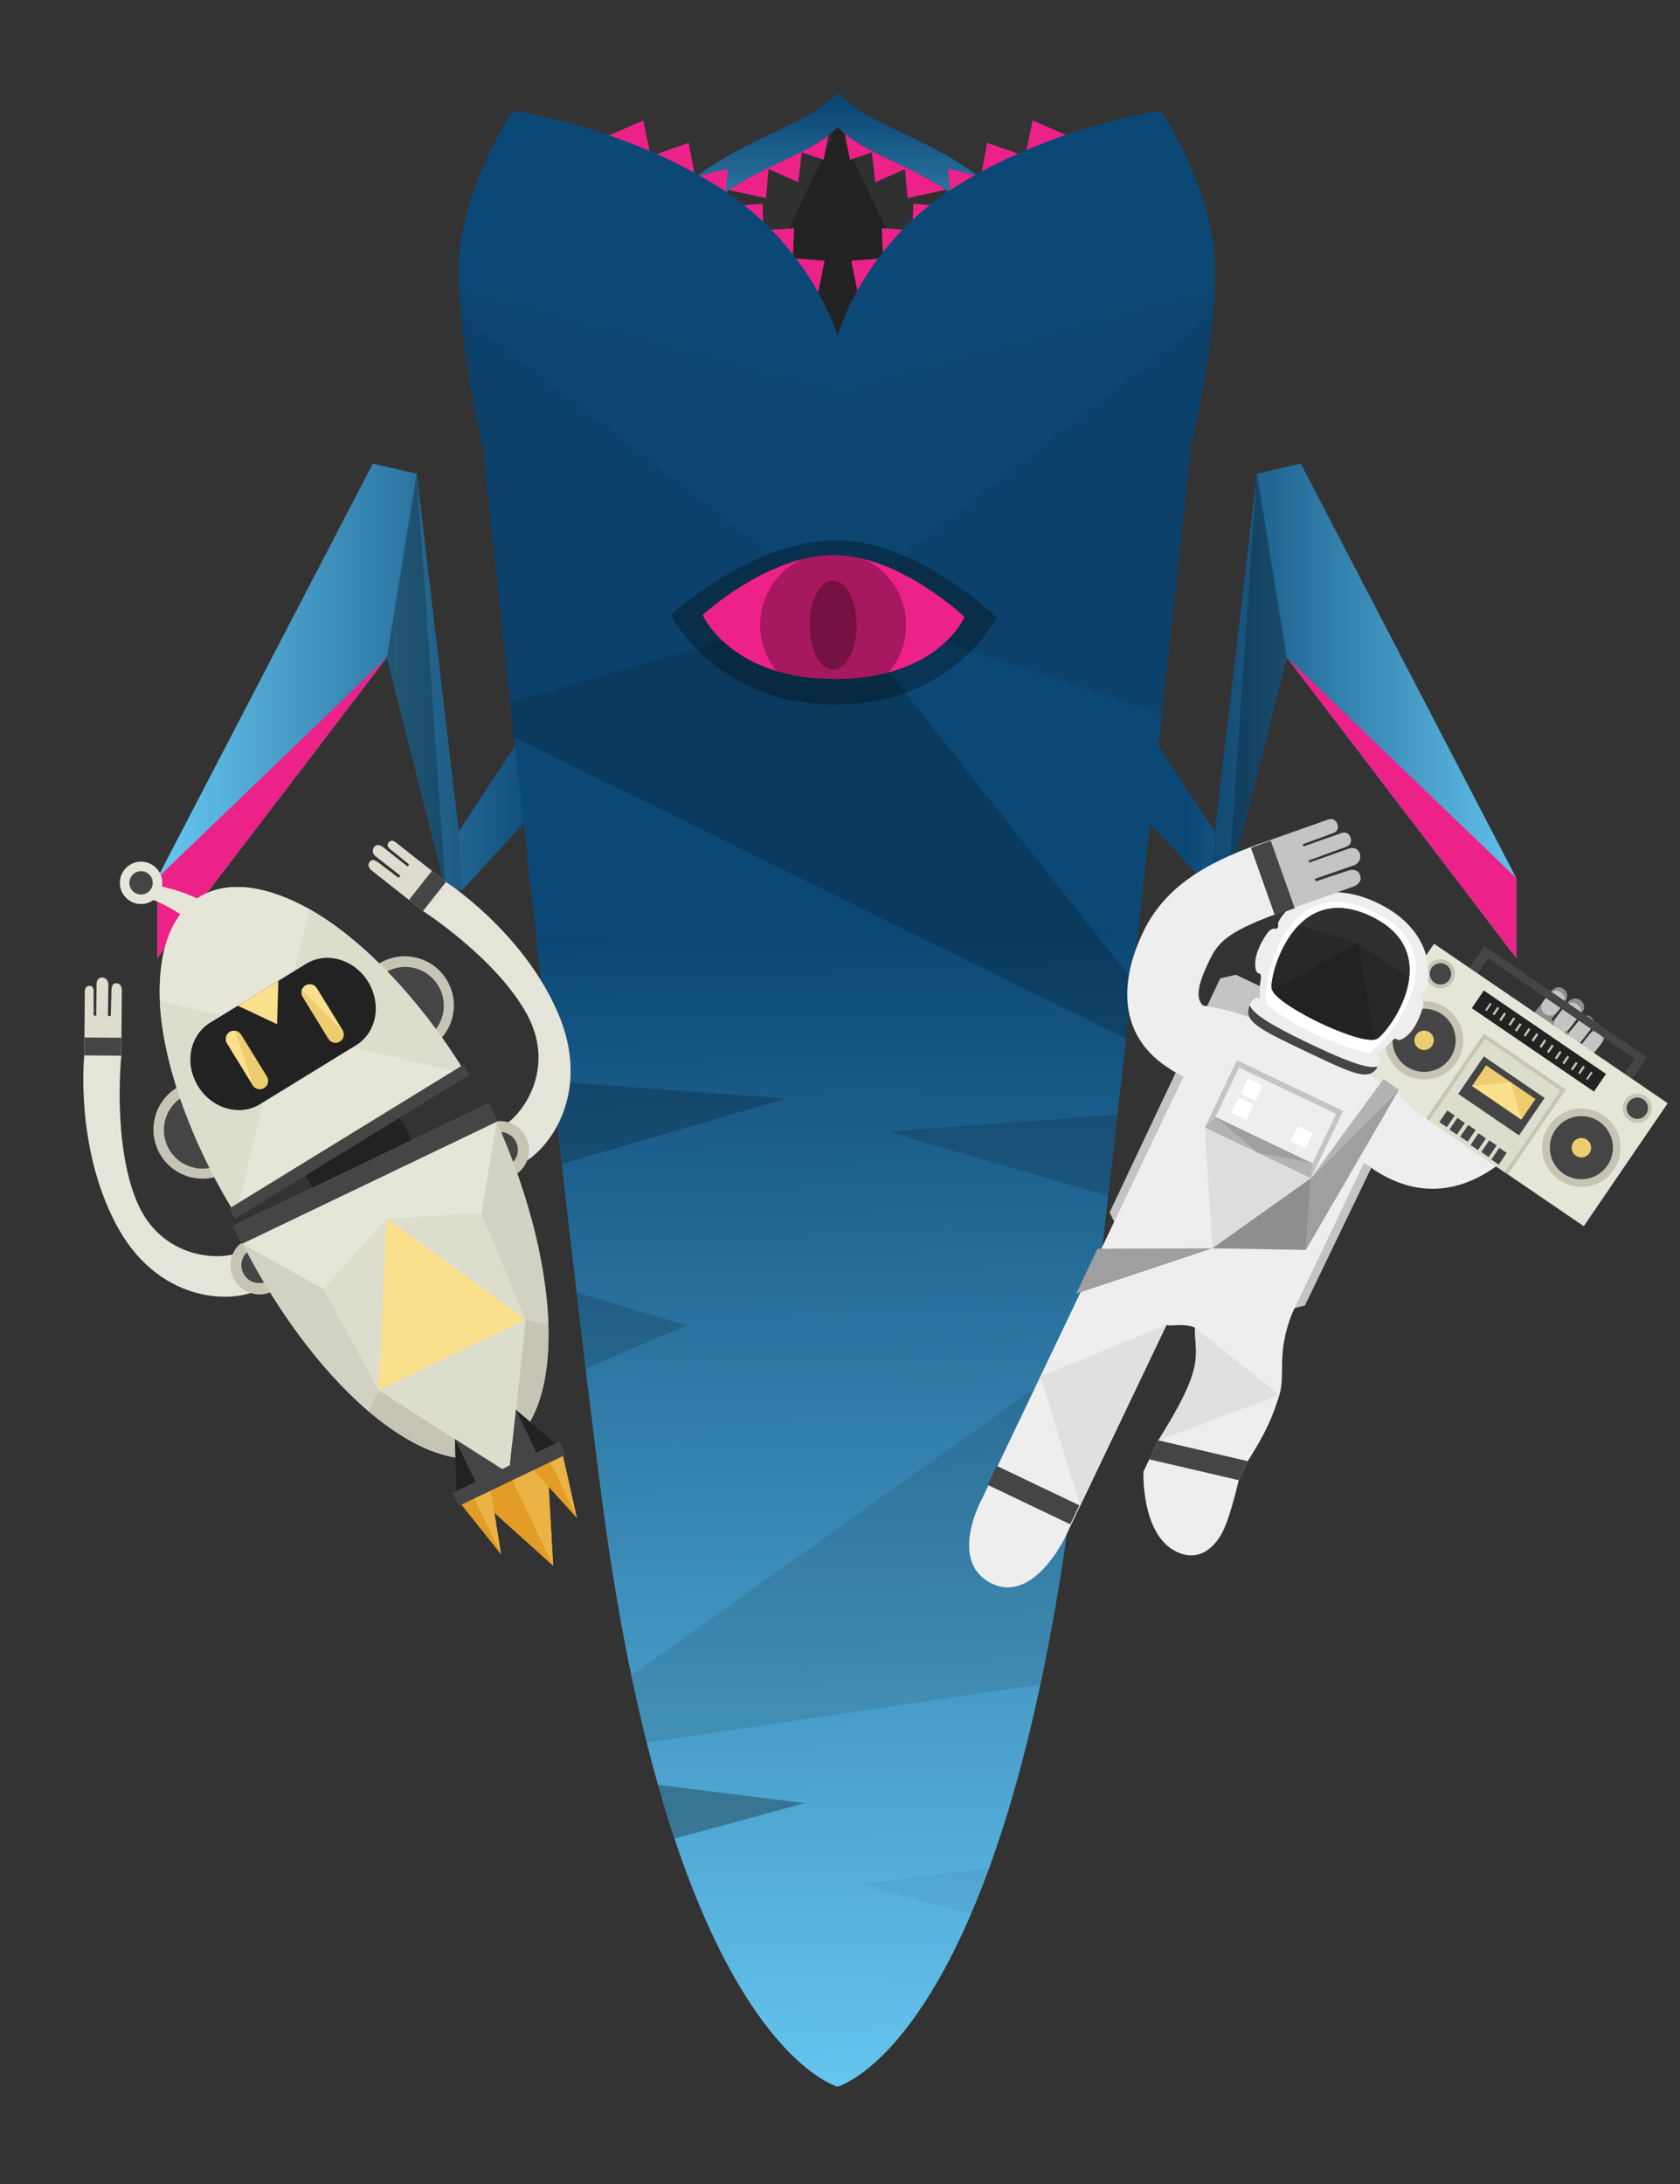 <?xml version="1.0" encoding="utf-8"?>
<!-- Generator: Adobe Illustrator 16.0.0, SVG Export Plug-In . SVG Version: 6.00 Build 0)  -->
<!DOCTYPE svg PUBLIC "-//W3C//DTD SVG 1.1//EN" "http://www.w3.org/Graphics/SVG/1.1/DTD/svg11.dtd">
<svg version="1.1" xmlns="http://www.w3.org/2000/svg" xmlns:xlink="http://www.w3.org/1999/xlink" x="0px" y="0px" width="1000px"
	 height="1300px" viewBox="0 0 1000 1300" enable-background="new 0 0 1000 1300" xml:space="preserve">
<rect x="0" y="0" width="1000" height="1300" fill="#333333" stroke="none"/>
<g id="Layer_1">
	<path fill="#EEEEEE" d="M481.905,101.425"/>
	<path fill="#EEEEEE" d="M488.183,101.425"/>
	<g>
		<linearGradient id="SVGID_1_" gradientUnits="userSpaceOnUse" x1="498.563" y1="213.72" x2="498.563" y2="63.585">
			<stop  offset="0" style="stop-color:#66C7F1"/>
			<stop  offset="1" style="stop-color:#0C4876"/>
		</linearGradient>
		<path fill="url(#SVGID_1_)" d="M588.397,109.378c-38.824-30.346-68.432-32.574-89.854-53.994
			c-21.422,21.42-50.988,23.648-89.814,53.994c-48.783,38.131-58.906,87.029-58.906,87.029l148.672,16.183l148.809-16.183
			C647.304,196.407,637.183,147.509,588.397,109.378z"/>
		<path fill="#303030" d="M575.462,121.911c-33.232-25.973-58.582-27.88-76.918-46.216c-18.336,18.336-43.645,20.243-76.875,46.216
			c-41.758,32.64-50.424,74.496-50.424,74.496l127.25,16.183h0.008l127.381-16.183C625.884,196.407,617.218,154.551,575.462,121.911
			z"/>
		<g>
			<defs>
				<path id="SVGID_136_" d="M575.462,121.911c-33.232-25.973-58.582-27.88-76.918-46.216
					c-18.336,18.336-43.645,20.243-76.875,46.216c-41.758,32.64-50.424,74.496-50.424,74.496l127.25,16.183h0.008l127.381-16.183
					C625.884,196.407,617.218,154.551,575.462,121.911z"/>
			</defs>
			<clipPath id="SVGID_3_">
				<use xlink:href="#SVGID_136_"  overflow="visible"/>
			</clipPath>
			<polygon clip-path="url(#SVGID_3_)" fill="#222222" points="494.981,67.728 490.815,227.785 571.144,227.785 			"/>
			<polygon clip-path="url(#SVGID_3_)" fill="#222222" points="502.147,67.728 506.313,227.785 425.985,227.785 			"/>
			<g clip-path="url(#SVGID_3_)">
				<path fill="#ED2289" d="M588.829,128.57c-6.775-5.804-14.166-11.671-22.197-17.464l1.797,20.812L588.829,128.57z"/>
				<path fill="#ED2289" d="M604.81,145.471c-6.225-7.058-13.34-14.517-21.387-22.122l0.158,22.374L604.81,145.471z"/>
			</g>
			<g clip-path="url(#SVGID_3_)">
				<path fill="#ED2289" d="M493.767,76.748c0,0-10.703,2.701-27.109,10.318l23.596,8.058L493.767,76.748z"/>
				<path fill="#ED2289" d="M502.407,76.748c0,0,10.701,2.701,27.109,10.318l-23.596,8.058L502.407,76.748z"/>
				<path fill="#ED2289" d="M547.208,96.858c-10.85-5.819-20.777-10.072-29.074-13.141l2.877,24.721L547.208,96.858z"/>
				<path fill="#ED2289" d="M568.329,111.777c-8.844-6.667-21.951-14.411-30.453-19.315l2.367,25.445L568.329,111.777z"/>
				<path fill="#ED2289" d="M448.966,96.858c10.85-5.819,20.775-10.072,29.074-13.141l-2.877,24.721L448.966,96.858z"/>
				<path fill="#ED2289" d="M427.845,111.777c8.844-6.667,21.951-14.411,30.453-19.315l-2.367,25.445L427.845,111.777z"/>
				<path fill="#ED2289" d="M408.298,128.57c6.779-5.804,14.17-11.671,22.197-17.464l-1.793,20.812L408.298,128.57z"/>
				<path fill="#ED2289" d="M392.319,145.471c6.225-7.058,13.342-14.517,21.389-22.122l-0.158,22.374L392.319,145.471z"/>
			</g>
		</g>
		<linearGradient id="SVGID_5_" gradientUnits="userSpaceOnUse" x1="93.671" y1="423.101" x2="326.618" y2="423.101">
			<stop  offset="0" style="stop-color:#66C7F1"/>
			<stop  offset="1" style="stop-color:#0C4876"/>
		</linearGradient>
		<polygon fill="url(#SVGID_5_)" points="326.618,473.822 274.851,530.054 265.333,530.054 230.228,391.415 93.671,570.217 
			93.671,522.614 221.896,275.983 248.079,281.932 273.069,494.945 320.669,422.654 		"/>
		<polygon fill="#ED2289" points="93.671,522.614 93.671,570.217 230.228,391.415 		"/>
		<polygon opacity="0.3" points="248.079,281.932 230.228,391.415 265.333,530.054 		"/>
		<polygon opacity="0.1" points="274.851,530.054 265.333,530.054 248.079,281.932 273.069,494.945 		"/>
		<g>
			<polygon fill="#ED2289" points="360.556,81.466 382.87,71.65 387.927,95.746 			"/>
			<polygon fill="#ED2289" points="383.743,94.237 409.925,85.017 415.278,113.279 			"/>
			<polygon fill="#ED2289" points="403.966,107.612 433.118,100.474 431.335,124.274 			"/>
			<polygon fill="#ED2289" points="425.972,123.36 453.938,121.278 454.534,145.974 			"/>
			<polygon fill="#ED2289" points="445.312,137.646 472.681,135.858 471.491,163.824 			"/>
			<polygon fill="#ED2289" points="464.048,153.12 490.825,155.202 485.468,181.68 			"/>
		</g>
		<g>
			<polygon fill="#ED2289" points="636.989,81.466 614.677,71.65 609.618,95.746 			"/>
			<polygon fill="#ED2289" points="613.802,94.237 587.622,85.017 582.269,113.279 			"/>
			<polygon fill="#ED2289" points="593.581,107.612 564.427,100.474 566.212,124.274 			"/>
			<polygon fill="#ED2289" points="571.575,123.36 543.606,121.278 543.011,145.974 			"/>
			<polygon fill="#ED2289" points="552.235,137.646 524.866,135.858 526.054,163.824 			"/>
			<polygon fill="#ED2289" points="533.499,153.12 506.724,155.202 512.079,181.68 			"/>
		</g>
		<linearGradient id="SVGID_6_" gradientUnits="userSpaceOnUse" x1="911.516" y1="423.1" x2="707.495" y2="423.1">
			<stop  offset="0" style="stop-color:#66C7F1"/>
			<stop  offset="1" style="stop-color:#0C4876"/>
		</linearGradient>
		<polygon fill="url(#SVGID_6_)" points="669.579,473.822 721.345,530.054 730.862,530.054 765.97,391.415 902.526,570.217 
			902.526,522.614 774.302,275.983 748.118,281.932 723.126,494.945 675.526,422.654 		"/>
		<polygon opacity="0.3" points="748.118,281.932 765.97,391.415 730.862,530.054 		"/>
		<polygon opacity="0.1" points="721.345,530.054 730.862,530.054 748.118,281.932 723.126,494.945 		"/>
		<linearGradient id="SVGID_7_" gradientUnits="userSpaceOnUse" x1="514.07" y1="1251.184" x2="503.875" y2="555.363">
			<stop  offset="0" style="stop-color:#66C7F1"/>
			<stop  offset="1" style="stop-color:#0C4876"/>
		</linearGradient>
		<path fill="url(#SVGID_7_)" d="M690.999,65.94c0,0-64.264,8.926-121.385,44.626c-51.881,32.427-68.395,80.559-71.07,89.14
			c-2.674-8.581-20.08-56.713-71.961-89.14C369.46,74.866,305.2,65.94,305.2,65.94s-32.133,48.197-32.133,94.606
			c0,46.412,14.281,105.32,14.281,105.32s50.391,472.483,71.521,630.949c40.43,303.243,129.406,341.743,139.223,345.114l0.449,0.146
			l0.447-0.146c9.818-3.371,97.906-41.871,138.34-345.114c21.127-158.466,71.518-630.949,71.518-630.949
			s14.281-58.908,14.281-105.32C723.128,114.138,690.999,65.94,690.999,65.94z"/>
		<g>
			<defs>
				<path id="SVGID_141_" d="M690.999,65.94c0,0-64.264,8.926-121.385,44.626c-51.881,32.427-68.395,80.559-71.07,89.14
					c-2.674-8.581-20.08-56.713-71.961-89.14C369.46,74.866,305.2,65.94,305.2,65.94s-32.133,48.197-32.133,94.606
					c0,46.412,14.281,105.32,14.281,105.32s50.391,472.483,71.521,630.949c40.43,303.243,129.406,341.743,139.223,345.114
					l0.449,0.146l0.447-0.146c9.818-3.371,97.906-41.871,138.34-345.114c21.127-158.466,71.518-630.949,71.518-630.949
					s14.281-58.908,14.281-105.32C723.128,114.138,690.999,65.94,690.999,65.94z"/>
			</defs>
			<clipPath id="SVGID_9_">
				<use xlink:href="#SVGID_141_"  overflow="visible"/>
			</clipPath>
			<polygon opacity="0.2" clip-path="url(#SVGID_9_)" points="498.542,361.338 279.017,425.33 721.71,643.706 			"/>
			<polygon opacity="0.1" clip-path="url(#SVGID_9_)" points="246.417,165.878 498.542,361.338 279.017,425.33 			"/>
			<polygon opacity="0.2" clip-path="url(#SVGID_9_)" points="249.271,637.75 467.638,653.968 262.358,713.913 			"/>
			<polygon opacity="0.15" clip-path="url(#SVGID_9_)" points="301.628,756.755 408.729,788.885 315.907,828.483 			"/>
			<polygon opacity="0.3" clip-path="url(#SVGID_9_)" points="345.481,1056.643 478.944,1073.302 348.042,1109.002 			"/>
			<polygon opacity="0.1" clip-path="url(#SVGID_9_)" points="749.778,165.878 498.542,361.338 717.651,433.62 			"/>
			<polygon opacity="0.15" clip-path="url(#SVGID_9_)" points="746.927,657.386 528.56,673.604 733.839,733.548 			"/>
			<polygon opacity="0.1" clip-path="url(#SVGID_9_)" points="690.771,772.819 302.642,1049.434 682.839,993.204 			"/>
			<polygon opacity="0.05" clip-path="url(#SVGID_9_)" points="645.358,1104.839 511.897,1121.5 642.802,1157.198 			"/>
			<polygon opacity="0.05" clip-path="url(#SVGID_9_)" points="498.544,234.454 246.417,165.878 498.542,361.338 749.778,165.878 
							"/>
		</g>
		<polygon fill="#ED2289" points="902.526,522.614 902.526,570.217 765.97,391.415 		"/>
		<g>
			<path opacity="0.3" d="M399.255,365.959c0,0,49.135-44.402,97.973-44.402c48.842,0,95.914,45.882,95.914,45.882
				s-25.414,51.941-96.201,51.941C426.147,419.38,399.255,365.959,399.255,365.959z"/>
			<path fill="#ED2289" d="M418.251,366.068c0,0,38.676-35.702,77.945-35.702c39.273,0,77.949,36.892,77.949,36.892
				s-15.473,36.89-77.354,36.89C434.915,404.147,418.251,366.068,418.251,366.068z"/>
			<g>
				<defs>
					<path id="SVGID_143_" d="M418.251,366.068c0,0,38.676-35.702,77.945-35.702c39.273,0,77.949,36.892,77.949,36.892
						s-15.473,36.89-77.354,36.89C434.915,404.147,418.251,366.068,418.251,366.068z"/>
				</defs>
				<clipPath id="SVGID_10_">
					<use xlink:href="#SVGID_143_"  overflow="visible"/>
				</clipPath>
				<circle opacity="0.3" clip-path="url(#SVGID_10_)" cx="495.9" cy="372.073" r="43.435"/>
				<path opacity="0.3" clip-path="url(#SVGID_10_)" d="M509.884,372.073c0,14.621-6.258,26.478-13.984,26.478
					c-7.723,0-13.982-11.856-13.982-26.478c0-14.624,6.26-26.479,13.982-26.479C503.626,345.595,509.884,357.449,509.884,372.073z"
					/>
			</g>
		</g>
	</g>
	<g>
		<g>
			<path fill="#E5E5D8" d="M90.833,526.492c0,0,31.018,5.198,41.219,19.271c-4.219,12.363-4.219,12.363-16.715,19.698
				c13.182-18.314-32.803-33.167-32.803-33.167L90.833,526.492z"/>
			<circle fill="#E5E5D8" cx="83.961" cy="525.505" r="12.623"/>
			<circle fill="#454545" cx="83.961" cy="525.504" r="6.946"/>
		</g>
		<path fill="#222222" d="M195.313,659.13c-15.629,9.596-20.277,30.062-10.682,45.691c9.598,15.629,29.803,20.503,45.432,10.908
			c15.629-9.597,20.426-29.821,10.828-45.451C231.296,654.648,210.942,649.533,195.313,659.13z"/>
		<g>
			<path fill="#C6C5B5" d="M145.489,657.056c8.451,13.765,4.145,31.77-9.619,40.22c-13.766,8.452-31.77,4.145-40.219-9.618
				c-8.451-13.766-4.146-31.77,9.619-40.221C119.034,638.986,137.038,643.292,145.489,657.056z"/>
			<path fill="#454545" d="M108.522,653.002c-10.836,6.653-14.219,20.821-7.572,31.659c6.65,10.83,20.82,14.219,31.656,7.566
				c10.83-6.65,14.217-20.82,7.566-31.65C133.522,649.743,119.353,646.352,108.522,653.002z"/>
		</g>
		<g>
			<path fill="#C6C5B5" d="M216.007,613.76c8.451,13.763,26.455,18.07,40.219,9.619c13.766-8.452,18.07-26.456,9.619-40.22
				c-8.451-13.765-26.453-18.071-40.219-9.619C211.862,581.99,207.556,599.994,216.007,613.76z"/>
			<path fill="#454545" d="M229.118,578.958c10.834-6.653,25-3.259,31.658,7.571c6.648,10.83,3.26,25.001-7.576,31.653
				c-10.83,6.65-24.998,3.261-31.648-7.57C214.899,599.778,218.286,585.607,229.118,578.958z"/>
		</g>
		<path fill="#E5E5D8" d="M184.692,541.474c-0.217-0.123-0.434-0.238-0.65-0.358c-25.086-13.978-48.518-17.525-65.533-7.078
			c-17.018,10.448-24.455,32.949-23.34,61.646c0.008,0.246,0.014,0.491,0.025,0.74c1.541,35.036,17.848,82.162,44.264,125.188
			l1.934-1.187l66.49-40.825l66.492-40.824l1.932-1.186C249.888,594.563,215.237,558.7,184.692,541.474z"/>
		<path fill="#E5E5D8" d="M118.509,534.037c-17.018,10.448-24.455,32.949-23.34,61.646l71.721,17.153l17.152-71.722
			C158.956,527.138,135.524,523.59,118.509,534.037z"/>
		<path fill="#DDDDCE" d="M95.169,595.684c0.008,0.246,0.014,0.491,0.025,0.74c1.541,35.036,17.848,82.162,44.264,125.188
			l1.934-1.187l25.498-107.589L95.169,595.684z"/>
		<path fill="#DDDDCE" d="M184.042,541.115c0.217,0.12,0.434,0.235,0.65,0.358c30.545,17.227,65.195,53.09,91.613,96.117
			l-1.932,1.186L166.89,612.837L184.042,541.115z"/>
		<polygon fill="#E5E5D8" points="166.89,612.837 141.392,720.426 207.882,679.601 274.374,638.776 		"/>
		<path fill="#222222" d="M182.226,573.673l-28.602,17.56l-28.6,17.56c-12.162,7.467-15.361,24.373-7.145,37.757
			c8.217,13.382,24.74,18.176,36.902,10.709l28.6-17.562l28.6-17.56c12.162-7.467,15.363-24.372,7.146-37.753
			C210.909,571,194.388,566.205,182.226,573.673z"/>
		<g>
			<defs>
				<path id="SVGID_145_" d="M158.827,640.851c1.416,2.307,0.693,5.323-1.611,6.739l0,0c-2.307,1.417-5.324,0.695-6.742-1.61
					l-15.334-24.976c-1.416-2.308-0.693-5.327,1.611-6.742l0,0c2.307-1.416,5.326-0.692,6.742,1.614L158.827,640.851z"/>
			</defs>
			<clipPath id="SVGID_12_">
				<use xlink:href="#SVGID_145_"  overflow="visible"/>
			</clipPath>
			<path clip-path="url(#SVGID_12_)" fill="#EECC70" d="M158.827,640.851c1.416,2.307,0.693,5.323-1.611,6.739l0,0
				c-2.307,1.417-5.324,0.695-6.742-1.61l-15.334-24.976c-1.416-2.308-0.693-5.327,1.611-6.742l0,0
				c2.307-1.416,5.326-0.692,6.742,1.614L158.827,640.851z"/>
			<polygon clip-path="url(#SVGID_12_)" fill="#FADF8D" points="130.886,616.495 152.765,652.129 136.253,601.899 			"/>
			<polygon clip-path="url(#SVGID_12_)" fill="#EECC70" points="152.765,652.129 164.331,649.998 136.253,601.899 			"/>
		</g>
		<polygon fill="#FADF8D" points="153.624,591.232 141.556,598.643 164.925,609.637 165.694,583.822 		"/>
		<g>
			<defs>
				<path id="SVGID_147_" d="M195.521,618.321c1.416,2.308,4.434,3.028,6.738,1.612l0,0c2.307-1.416,3.029-4.434,1.613-6.74
					l-15.334-24.974c-1.416-2.309-4.436-3.031-6.742-1.615l0,0c-2.307,1.416-3.027,4.436-1.611,6.742L195.521,618.321z"/>
			</defs>
			<clipPath id="SVGID_14_">
				<use xlink:href="#SVGID_147_"  overflow="visible"/>
			</clipPath>
			<path clip-path="url(#SVGID_14_)" fill="#EECC70" d="M195.521,618.321c1.416,2.308,4.434,3.028,6.738,1.612l0,0
				c2.307-1.416,3.029-4.434,1.613-6.74l-15.334-24.974c-1.416-2.309-4.436-3.031-6.742-1.615l0,0
				c-2.307,1.416-3.027,4.436-1.611,6.742L195.521,618.321z"/>
			<polygon clip-path="url(#SVGID_14_)" fill="#FADF8D" points="186.442,582.385 208.321,618.019 170.997,580.565 			"/>
			<polygon clip-path="url(#SVGID_14_)" fill="#EECC70" points="208.321,618.019 201.187,627.37 170.997,580.565 			"/>
		</g>
		<g>
			<path fill="#E4E4D8" d="M310.302,692.714c16.172-7.754,42.605-42.105,21.559-90.363c-21.049-48.257-66.396-77.369-66.396-77.369
				l-5.045-3.982l-13.66,17.303l5.045,3.982c0,0,43.844,28.261,61.906,61.57c18.061,33.307-4.221,61.353-14.283,66.176l-8.258,3.959
				l10.875,22.683L310.302,692.714z"/>
			<path fill="#DEDCCE" d="M261.274,521.674l-13.658,17.305c0,0-20.047-15.823-25.887-20.436c-2.918-2.305-2.76-4.115-1.66-5.542
				c1.1-1.43,2.518-1.691,5.506,0.67c6.182,4.741,11.705,8.884,11.705,8.884l1.037-1.306c0,0-11.43-8.912-14.648-11.455
				c-4.17-3.291-0.229-9.145,4.082-5.742c1.33,1.052,14.844,11.719,14.844,11.719l0.912-1.22c0,0-7.791-6.36-11.232-9.076
				c-1.758-1.389-1.971-2.853-0.938-4.064c0.99-1.169,2.539-1.363,4.191-0.061C239.524,504.507,261.274,521.674,261.274,521.674z"/>
			<polyline fill="#454546" points="257.087,518.368 265.464,524.981 251.804,542.284 243.427,535.673 			"/>
			<path fill="#C6C5B5" d="M281.687,691.188c-3.646-8.816,0.541-18.916,9.354-22.564c8.814-3.649,18.916,0.535,22.562,9.353
				c3.648,8.812-0.539,18.917-9.352,22.562C295.438,704.188,285.333,700,281.687,691.188z"/>
			<path fill="#454546" d="M287.851,688.462c-2.24-5.416,0.332-11.617,5.744-13.857c5.414-2.242,11.619,0.33,13.857,5.744
				c2.24,5.411-0.334,11.613-5.744,13.857C296.296,696.442,290.091,693.872,287.851,688.462z"/>
		</g>
		<g>
			<path fill="#E4E4D8" d="M152.849,768.195c-16.174,7.753-59.508,6.849-83.951-39.782
				c-24.439-46.631-18.736-100.217-18.736-100.217l0.055-6.427l22.045,0.186l-0.055,6.427c0,0-5.426,51.881,9.23,86.822
				c14.656,34.939,50.475,35.133,60.537,30.309l8.258-3.959l10.875,22.684L152.849,768.195z"/>
			<path fill="#DEDCCE" d="M50.206,622.859l22.045,0.188c0,0,0.217-25.537,0.279-32.979c0.031-3.719-1.48-4.729-3.281-4.765
				c-1.803-0.039-2.895,0.902-2.926,4.713c-0.174,7.788-0.404,14.688-0.404,14.688l-1.668-0.008c0,0,0.211-14.493,0.244-18.595
				c0.045-5.313-6.986-5.906-7.033-0.415c-0.014,1.696-0.16,18.912-0.16,18.912l-1.521-0.052c0,0-0.08-10.058-0.041-14.442
				c0.018-2.24-0.99-3.322-2.582-3.276c-1.531,0.041-2.654,1.127-2.672,3.23C50.442,595.151,50.206,622.859,50.206,622.859z"/>
			<polyline fill="#454546" points="50.251,617.524 50.161,628.196 72.206,628.382 72.296,617.712 			"/>
			<path fill="#C6C5B5" d="M169.579,744.933c-4.59-8.365-15.086-11.426-23.449-6.84c-8.365,4.586-11.428,15.082-6.838,23.447
				c4.584,8.363,15.086,11.426,23.447,6.84C171.103,763.794,174.165,753.294,169.579,744.933z"/>
			<path fill="#454546" d="M163.593,748.03c-2.818-5.139-9.264-7.017-14.4-4.199c-5.137,2.816-7.018,9.264-4.199,14.4
				c2.814,5.135,9.262,7.013,14.4,4.199C164.526,759.612,166.407,753.165,163.593,748.03z"/>
		</g>
		<g>
			<defs>
				<path id="SVGID_149_" d="M139.122,729.627c45.242,94.372,115.832,154.827,157.736,134.738
					c41.906-20.089,38.98-112.982-6.26-207.354L139.122,729.627z"/>
			</defs>
			<clipPath id="SVGID_16_">
				<use xlink:href="#SVGID_149_"  overflow="visible"/>
			</clipPath>
			<path clip-path="url(#SVGID_16_)" fill="#DDDDCE" d="M139.122,729.627c45.242,94.372,115.832,154.827,157.736,134.738
				c41.906-20.089,38.98-112.982-6.26-207.354L139.122,729.627z"/>
			<polygon clip-path="url(#SVGID_16_)" fill="#DDDDCE" points="192.479,767.259 225.37,827.505 230.194,725.304 			"/>
			<polygon clip-path="url(#SVGID_16_)" fill="#D1D1C4" points="144.302,740.276 157.702,819.45 202.493,875.23 225.37,827.505 
				192.479,767.259 			"/>
			<polygon clip-path="url(#SVGID_16_)" fill="#C6C5B5" points="225.37,827.505 202.493,875.23 302.97,877.112 			"/>
			<polygon clip-path="url(#SVGID_16_)" fill="#DDDDCE" points="286.521,722.175 312.892,785.547 230.194,725.304 			"/>
			<polygon clip-path="url(#SVGID_16_)" fill="#D1D1C4" points="295.657,667.718 348.991,727.749 364.427,797.601 312.892,785.547 
				286.521,722.175 			"/>
			<polygon clip-path="url(#SVGID_16_)" fill="#C6C5B5" points="312.892,785.547 364.427,797.601 302.97,877.112 			"/>
			<polygon clip-path="url(#SVGID_16_)" fill="#E5E5D8" points="219.979,703.997 144.302,740.276 192.479,767.259 230.194,725.304 
				286.521,722.175 295.657,667.718 			"/>
		</g>
		<polygon fill="#DDDDCE" points="269.13,806.525 225.37,827.505 270.786,856.538 302.97,877.112 307.085,839.138 312.892,785.547 
					"/>
		<polygon fill="#E39C27" points="334.087,862.194 325.538,866.292 314.53,871.569 302.97,877.112 291.409,882.654 280.399,887.932 
			271.853,892.028 298.224,925.109 294.261,900.421 329.267,931.966 326.597,884.919 343.362,903.47 		"/>
		<g>
			<polygon fill="#E39C27" points="280.399,887.932 329.267,931.966 302.97,877.112 			"/>
			<polygon fill="#E39C27" points="271.853,892.028 298.224,925.109 280.399,887.932 			"/>
			<polygon fill="#EBB246" points="280.399,887.932 298.224,925.109 291.409,882.654 			"/>
			<polygon fill="#EBB246" points="325.538,866.292 329.267,931.966 302.97,877.112 			"/>
			<polygon fill="#EBB246" points="334.087,862.194 343.362,903.47 325.538,866.292 			"/>
			<polygon fill="#E39C27" points="325.538,866.292 343.362,903.47 314.53,871.569 			"/>
		</g>
		<polygon fill="#454545" points="307.085,839.138 334.087,862.194 302.97,877.112 		"/>
		<polygon fill="#222222" points="307.085,839.138 334.087,862.194 321.118,868.411 		"/>
		<polygon fill="#454545" points="270.786,856.538 271.853,892.028 302.97,877.112 		"/>
		<polygon fill="#222222" points="270.786,856.538 271.853,892.028 284.821,885.812 		"/>
		<g>
			<polygon fill="#454545" points="206.05,676.617 136.276,719.456 139.942,725.427 209.716,682.586 279.489,639.746 
				275.823,633.777 			"/>
		</g>
		<g>
			<polygon fill="#454545" points="214.831,693.257 138.591,729.807 143.739,740.546 219.979,703.997 296.22,667.448 
				291.071,656.708 			"/>
		</g>
		<g>
			<polygon fill="#454545" points="301.161,873.339 269.259,888.632 272.995,896.425 304.896,881.131 336.798,865.837 
				333.062,858.045 			"/>
		</g>
		<polygon fill="#FADF8D" points="230.194,725.304 225.37,827.505 269.13,806.525 312.892,785.547 		"/>
	</g>
	<g>
		<polygon fill="#C4C4C3" points="839.433,629.751 787.54,604.981 735.649,580.212 726.306,582.377 660.491,721.678 
			664.337,729.608 716.229,754.378 768.12,779.148 776.704,777.15 843.626,638.377 		"/>
		<g>
			<path fill="#EEEEEE" d="M838.222,658.403c14.178,11.092,31.049,0.701,42.551-14.001c10.283-13.145-1.574,2.014,19.949-25.498
				l33.605,26.292c-22.434,28.671-8.434,10.778-19.949,25.498c-30.4,38.855-67.266,48.837-102.447,21.312L838.222,658.403z"/>
			<path fill="#8E8E8E" d="M947.757,611.448c1.721-2.197,1.184-4.46-0.547-5.906c-1.801-1.506-4.457-1.776-6.285,0.561
				c-3.584,4.58-7.162,8.761-7.162,8.761l-1.053-0.758c0,0,7.617-9.737,9.002-11.507c4.488-5.737-4.105-11.564-8.449-6.014
				c-3.35,4.282-8.643,11.255-8.643,11.255l-1.221-0.963c0,0,2.771-3.545,7.605-9.722c3.113-3.979,1.84-6.835-0.268-8.447
				c-2.107-1.611-5.01-1.767-8.049,2.119c-6.082,7.773-21.967,28.077-21.967,28.077l33.605,26.292c0,0,15.695-20.062,19.857-25.382
				c1.719-2.196,1-4.602-0.729-6.048c-1.801-1.506-4.314-1.903-6.143,0.434c-3.584,4.581-5.467,6.988-5.467,6.988l-1.092-0.789
				L947.757,611.448z"/>
			
				<rect x="896.19" y="625.78" transform="matrix(-0.788 -0.616 0.616 -0.788 1250.697 1695.222)" fill="#454545" width="42.668" height="12.54"/>
			<path fill="#C4C4C3" d="M941.532,619.405l4.666-5.964c1.719-2.196,1.184-4.46-0.547-5.906c-1.801-1.505-4.459-1.776-6.285,0.562
				c-3.586,4.579-4.826,5.774-4.826,5.774c-1.984,2.534-1.164,5.102,0.615,6.444C936.937,621.659,939.679,621.775,941.532,619.405z"
				/>
			<path fill="#C4C4C3" d="M949.581,625.696c2.162-2.763,2.285-2.918,3.564-4.553c1.717-2.196,1-4.602-0.73-6.048
				c-1.799-1.506-4.439-1.741-6.268,0.596c-2.039,2.605-3.459,4.421-3.459,4.421c-2.023,2.585-1.229,5.171,0.533,6.516
				C944.985,627.972,947.722,628.075,949.581,625.696z"/>
			<path fill="#C4C4C3" d="M919.048,595.479c1.949-2.49,0.463-0.588,2.105-2.69c3.041-3.886,5.941-3.73,8.051-2.121
				c2.107,1.613,3.379,4.471,0.266,8.45c-1.955,2.497-2.219,2.835-2.219,2.835c-2.416,3.09-5.721,3.075-7.795,1.484
				C917.384,601.849,916.54,598.685,919.048,595.479z"/>
			<path fill="#C4C4C3" d="M926.138,605.9c0,0,1.85-2.571,5.201-6.854c4.344-5.552,12.936,0.276,8.447,6.013
				c-1.385,1.771-5.559,7.107-5.559,7.107c-2.16,2.76-5.158,2.443-7.131,0.812C925.126,611.344,924.183,608.397,926.138,605.9z"/>
		</g>
		<g>
			<polygon fill="#454545" points="932.003,596.229 883.544,563.15 880.788,567.185 873.435,577.958 878.224,581.226 
				885.577,570.453 929.247,600.265 972.919,630.076 965.565,640.85 970.351,644.118 977.706,633.345 980.46,629.31 			"/>
			<polygon fill="#E5E5D8" points="923.138,609.216 853.597,561.745 803.636,634.934 873.175,682.405 942.714,729.875 
				992.677,656.687 			"/>
			<polygon fill="#C6C5B5" points="907.644,631.912 883.292,615.288 848.823,665.781 873.175,682.405 897.526,699.029 
				931.995,648.535 			"/>
			<polygon fill="#DDDDCE" points="906.388,633.752 883.854,618.368 850.642,667.022 873.175,682.405 895.708,697.787 
				928.923,649.133 			"/>
			<polygon fill="#454545" points="901.313,641.183 883.218,628.83 867.995,651.129 886.093,663.483 904.188,675.838 
				919.411,653.538 			"/>
			<polygon fill="#222222" points="919.593,614.409 883.226,589.585 876.056,600.09 912.421,624.914 948.786,649.739 
				955.958,639.233 			"/>
			
				<rect x="877.349" y="675.09" transform="matrix(0.826 0.564 -0.564 0.826 536.118 -377.88)" fill="#454545" width="5.363" height="8.412"/>
			
				<rect x="883.596" y="679.356" transform="matrix(0.826 0.564 -0.564 0.826 539.771 -380.712)" fill="#454545" width="5.364" height="8.411"/>
			
				<rect x="889.938" y="683.683" transform="matrix(0.826 0.564 -0.564 0.826 542.934 -383.41)" fill="#454545" width="5.365" height="8.414"/>
			
				<rect x="922.512" y="621.951" transform="matrix(0.826 0.563 -0.563 0.826 511.922 -411.397)" fill="#C6C5B5" width="1.342" height="5.218"/>
			
				<rect x="917.457" y="618.5" transform="matrix(0.826 0.564 -0.564 0.826 510.339 -409.641)" fill="#C6C5B5" width="1.344" height="5.217"/>
			
				<rect x="927.152" y="625.119" transform="matrix(0.826 0.564 -0.564 0.826 515.136 -413.708)" fill="#C6C5B5" width="1.343" height="5.217"/>
			
				<rect x="931.767" y="628.269" transform="matrix(0.825 0.565 -0.565 0.825 519.203 -416.349)" fill="#C6C5B5" width="1.342" height="5.217"/>
			
				<rect x="936.42" y="631.445" transform="matrix(0.827 0.563 -0.563 0.827 519.049 -417.329)" fill="#C6C5B5" width="1.342" height="5.218"/>
			
				<rect x="941.059" y="634.612" transform="matrix(0.826 0.563 -0.563 0.826 522.27 -419.642)" fill="#C6C5B5" width="1.342" height="5.218"/>
			
				<rect x="945.691" y="637.706" transform="matrix(0.825 0.565 -0.565 0.825 527.197 -422.605)" fill="#C6C5B5" width="1.141" height="5.217"/>
			<circle fill="#C6C5B5" cx="941.292" cy="683.139" r="23.339"/>
			<circle fill="#454545" cx="941.293" cy="683.139" r="18.796"/>
			<circle fill="#C6C5B5" cx="974.588" cy="659.652" r="8.699"/>
			<circle fill="#454545" cx="974.588" cy="659.653" r="6.358"/>
			<circle fill="#EECC70" cx="941.292" cy="683.139" r="5.796"/>
			
				<rect x="870.89" y="670.682" transform="matrix(-0.826 -0.564 0.564 -0.826 1214.693 1724.764)" fill="#454545" width="5.365" height="8.411"/>
			
				<rect x="864.64" y="666.417" transform="matrix(-0.826 -0.564 0.564 -0.826 1205.53 1713.503)" fill="#454545" width="5.366" height="8.411"/>
			
				<rect x="858.3" y="662.089" transform="matrix(-0.826 -0.564 0.564 -0.826 1196.704 1701.926)" fill="#454545" width="5.365" height="8.411"/>
			
				<rect x="908.16" y="612.153" transform="matrix(-0.826 -0.564 0.564 -0.826 1312.91 1634.871)" fill="#C6C5B5" width="1.341" height="5.217"/>
			
				<rect x="912.659" y="615.227" transform="matrix(-0.826 -0.564 0.564 -0.826 1319.619 1642.93)" fill="#C6C5B5" width="1.343" height="5.216"/>
			
				<rect x="903.521" y="608.987" transform="matrix(-0.826 -0.564 0.564 -0.826 1305.615 1626.716)" fill="#C6C5B5" width="1.341" height="5.217"/>
			
				<rect x="898.904" y="605.836" transform="matrix(-0.826 -0.564 0.564 -0.826 1299.794 1618.031)" fill="#C6C5B5" width="1.343" height="5.218"/>
			
				<rect x="894.252" y="602.659" transform="matrix(-0.826 -0.564 0.564 -0.826 1292.264 1609.934)" fill="#C6C5B5" width="1.341" height="5.217"/>
			
				<rect x="889.613" y="599.493" transform="matrix(-0.826 -0.564 0.564 -0.826 1286.182 1601.299)" fill="#C6C5B5" width="1.341" height="5.217"/>
			
				<rect x="885.181" y="596.4" transform="matrix(-0.826 -0.563 0.563 -0.826 1280.331 1592.824)" fill="#C6C5B5" width="1.139" height="5.216"/>
			<polygon fill="#EECC70" points="899.284,644.158 884.595,634.131 876.22,646.397 890.909,656.426 905.597,666.454 
				913.972,654.187 			"/>
			<path fill="#C6C5B5" d="M828.403,606.075c-7.268,10.646-4.529,25.169,6.115,32.436c10.648,7.268,25.168,4.529,32.438-6.118
				c7.266-10.644,4.527-25.166-6.119-32.434C850.19,592.692,835.669,595.431,828.403,606.075z"/>
			<path fill="#454545" d="M832.155,608.638c-5.854,8.574-3.648,20.268,4.924,26.12c8.576,5.854,20.271,3.649,26.125-4.926
				c5.852-8.574,3.646-20.269-4.928-26.123C849.702,597.856,838.009,600.062,832.155,608.638z"/>
			<path fill="#C6C5B5" d="M850.241,574.768c-2.709,3.968-1.689,9.38,2.277,12.088c3.971,2.709,9.383,1.689,12.09-2.279
				c2.711-3.968,1.689-9.381-2.279-12.091C858.362,569.778,852.948,570.799,850.241,574.768z"/>
			<path fill="#454545" d="M852.173,576.087c-1.979,2.899-1.234,6.856,1.666,8.835c2.902,1.982,6.857,1.235,8.836-1.666
				c1.98-2.899,1.236-6.856-1.666-8.838C858.11,572.438,854.153,573.186,852.173,576.087z"/>
			<circle fill="#EECC70" cx="847.679" cy="619.234" r="5.796"/>
			<polygon fill="#FADF8D" points="876.22,646.397 899.284,644.158 905.597,666.454 			"/>
		</g>
		<path fill="#EEEEEE" d="M853.175,702.829c8.354-17.5-3-34.278-15.604-46.232c-11.309-10.724-23.623-17.565-23.623-17.565
			s4.123,0.651,6.643-5.21c2.521-5.86-1.51-6.122-1.51-6.122s4.973-3.214,8.258-7c3.287-3.787,4.035-2.092,4.035-2.092
			s1.838,2.123,7.332-3.197c3.805-3.685,6.738-10.635,8.141-15.506c1.4-4.871-1.379-6.012-1.379-6.012l0.268-1.721
			c0,0,1.691-0.839,2.129-1.754c5.689-11.918,3.217-38.078-28.068-53.012c-31.283-14.934-53.178-0.403-58.867,11.515
			c-0.438,0.914-0.025,2.758-0.025,2.758l-1.17,1.29c0,0-2.635-1.443-5.541,2.709c-2.904,4.154-6.465,10.806-6.936,16.081
			c-0.682,7.617,2.123,7.711,2.123,7.711s1.791-0.484,0.912,4.452c-0.879,4.936-0.25,10.823-0.25,10.823s-2.736-2.97-5.709,2.676
			s0.127,8.44,0.127,8.44s-13.064-5.271-28.514-7.319c-17.221-2.282-32.582-7.753-40.936,9.747l22.537,28.802l6.99,3.654
			l-43.021,90.011c0,0-4.693,21.558,18.404,34.011c3.484,1.879,7.646,20.649,14.412,23.878c2.445,1.168,8.684-1.364,16.842,1.498
			c7.074,2.48,16.158-2.529,19.809-1.002c24.209,10.127,38.018-7.079,38.018-7.079l42.93-90.055l7.238,3.138L853.175,702.829z"/>
		<g>
			<path fill="#EEEEEE" d="M640.269,901.948l-49.229-23.499l-2.701,5.658l-4.117,8.625c0,0-20.217,37.26,6.379,49.955
				c24.615,11.749,43.324-27.447,43.324-27.447l3.645-7.634L640.269,901.948z"/>
			<path fill="#EEEEEE" d="M710.765,754.263c-27.924,58.499-23.148,48.496-35.65,74.687c-12.502,26.191-19.797,41.475-34.846,72.999
				l-49.229-23.499c15.682-32.854,22.361-46.847,34.844-72.998c12.482-26.152,6.004-12.577,35.65-74.688L710.765,754.263z"/>
			
				<rect x="588.38" y="883.927" transform="matrix(0.902 0.431 -0.431 0.902 443.52 -178.377)" fill="#454545" width="54.551" height="12.542"/>
			<polygon fill="#E0E0E0" points="642.972,896.289 619.343,819.154 675.923,827.256 			"/>
			<polygon fill="#E0E0E0" points="675.923,827.256 694.349,788.652 619.343,819.154 			"/>
		</g>
		<g>
			<polygon fill="#C4C4C3" points="767.87,646.192 736.284,631.115 717.187,671.124 748.772,686.201 780.358,701.278 
				799.456,661.27 			"/>
			<polygon fill="#DEDDDD" points="748.772,686.201 717.187,671.124 721.634,743.056 780.358,701.278 			"/>
			<polygon fill="#EEEEEE" points="766.435,649.2 737.524,635.4 723.452,664.882 752.362,678.681 781.271,692.48 795.343,663 			"/>
			<polygon fill="#FFFFFF" points="733.017,662.429 746.173,657.628 741.864,666.652 			"/>
			<polygon fill="#FFFFFF" points="746.173,657.628 733.017,662.429 737.325,653.404 			"/>
			<polygon fill="#FFFFFF" points="751.61,646.234 738.456,651.035 742.763,642.011 			"/>
			<polygon fill="#FFFFFF" points="738.456,651.035 751.61,646.234 747.304,655.259 			"/>
			<polygon fill="#B2B3B3" points="717.187,671.124 723.452,664.882 748.772,686.201 			"/>
			<polygon fill="#FFFFFF" points="777.163,683.501 772.622,670.254 768.315,679.277 			"/>
			<polygon fill="#FFFFFF" points="772.622,670.254 777.163,683.501 781.472,674.478 			"/>
			<polygon fill="#B2B3B3" points="780.358,701.278 781.271,692.48 748.772,686.201 			"/>
			<polygon fill="#A09F9F" points="752.362,678.681 723.452,664.882 748.772,686.201 781.271,692.48 			"/>
			<g>
				<polygon fill="#A09F9F" points="832.646,648.73 777.36,743.986 780.358,701.278 				"/>
				<polygon fill="#B2B3B3" points="823.505,642.228 780.358,701.278 832.646,648.73 				"/>
				<polygon fill="#8E8E8E" points="721.634,743.056 777.36,743.986 780.358,701.278 				"/>
				<polygon fill="#A09F9F" points="721.634,743.056 653.319,743.288 640.554,770.032 				"/>
			</g>
		</g>
		<g>
			<path fill="#EEEEEE" d="M689.495,857.342c21.832-34.777,23.117-45.086,22.25-57.585c-0.9-12.985-2.07-15.208,8.027-41.193
				l49.229,23.498c-9.451,24.448-3.625,35.724-7.477,48.29s-7.775,22.016-18.803,39.392l-3.229,6.763l-52.725-13.455
				L689.495,857.342z"/>
			<path fill="#EEEEEE" d="M686.769,863.051l52.725,13.455l-2.174,4.555c0,0-4.275,18.973-8.65,28.823
				c-4.631,10.429-14.426,20.425-28.303,13.802c-21.312-10.174-19.734-47.779-19.734-47.779l3.461-7.247L686.769,863.051z"/>
			<g>
				<defs>
					<path id="SVGID_151_" d="M689.495,857.342c21.832-34.777,23.117-45.086,22.25-57.585c-0.9-12.985-2.07-15.208,8.027-41.193
						l49.229,23.498c-9.451,24.448-3.625,35.724-7.477,48.29s-7.775,22.016-18.803,39.392l-3.229,6.763l-52.725-13.455
						L689.495,857.342z"/>
				</defs>
				<clipPath id="SVGID_18_">
					<use xlink:href="#SVGID_151_"  overflow="visible"/>
				</clipPath>
				<polygon clip-path="url(#SVGID_18_)" fill="#E0E0E0" points="689.495,857.342 761.524,830.352 710.815,814.408 				"/>
				<polygon clip-path="url(#SVGID_18_)" fill="#E0E0E0" points="710.815,814.408 711.175,790.143 761.524,830.352 				"/>
			</g>
			<polygon fill="#454545" points="684.093,868.659 737.319,881.061 742.722,869.743 689.495,857.342 			"/>
		</g>
		<path fill="#454545" d="M779.737,621.33c-30.607-14.61-33.578-19.021-35.922-22.817c-3.891,9.501,5.586,14.02,33.713,27.444
			c28.127,13.426,37.6,17.953,42.539,8.953C815.642,635.476,810.345,635.939,779.737,621.33z"/>
		<path fill="#FFFFFF" d="M817.374,542.482c-51.441-24.554-64.684,38.013-64.156,54.498c0,0,7.543,8.005,29.352,18.414
			c21.811,10.41,32.775,11.241,32.775,11.241C828.497,616.68,868.813,567.036,817.374,542.482z"/>
		<g>
			<defs>
				<path id="SVGID_153_" d="M815.974,545.415c-45.801-21.861-60.371,35.362-59.002,42.941c1.367,7.578,28.721,20.496,28.721,20.496
					s27.246,13.145,34,9.442C826.444,614.593,861.772,567.277,815.974,545.415z"/>
			</defs>
			<clipPath id="SVGID_20_">
				<use xlink:href="#SVGID_153_"  overflow="visible"/>
			</clipPath>
			<path clip-path="url(#SVGID_20_)" fill="#222222" d="M815.974,545.415c-45.801-21.861-60.371,35.362-59.002,42.941
				c1.367,7.578,28.721,20.496,28.721,20.496s27.246,13.145,34,9.442C826.444,614.593,861.772,567.277,815.974,545.415z"/>
			<polygon clip-path="url(#SVGID_20_)" fill="#282828" points="751.011,543.773 808.366,561.353 737.319,601.089 			"/>
			<polygon clip-path="url(#SVGID_20_)" fill="#222222" points="808.366,561.353 737.319,601.089 778.71,623.48 822.149,641.581 			
				"/>
			<polygon clip-path="url(#SVGID_20_)" fill="#303030" points="824.946,526.616 751.011,543.773 808.366,561.353 858.103,594.892 
							"/>
			<polygon clip-path="url(#SVGID_20_)" fill="#282828" points="858.103,594.892 808.366,561.353 822.149,641.581 			"/>
		</g>
		<g>
			<path fill="#EEEEEE" d="M718.407,600.085c-9.176-4.379-3.863-17.231,1.525-28.518c5.385-11.284,11.674-17.631,44.605-29.282
				l-14.23-40.224c-34.318,12.143-57.469,26.768-69.953,52.92c-14.92,31.259-15.523,66.81,24.184,85.764L718.407,600.085z"/>
			<path fill="#C4C4C3" d="M798.397,495.883c2.629-0.931,4.604,0.299,5.424,2.398c0.855,2.187,0.268,4.793-2.531,5.782
				c-5.48,1.939-22.406,8.185-22.406,8.185l0.385,1.239c0,0,21.527-7.616,23.645-8.365c6.869-2.43,9.658,7.572,3.012,9.924
				c-5.125,1.812-23.295,8.105-23.295,8.105l0.527,1.463c0,0,8.715-2.817,18.508-6.115c4.764-1.686,7.062-0.001,7.92,2.511
				c0.857,2.511,0.08,5.309-4.572,6.956c-9.303,3.291-40.475,14.319-40.475,14.319l-14.23-40.224c0,0,33.885-11.988,40.254-14.241
				c2.629-0.932,4.68,0.514,5.5,2.613c0.855,2.188,0.176,4.53-2.623,5.519c-5.482,1.94-17.98,6.618-17.98,6.618l0.402,1.286
				L798.397,495.883z"/>
			
				<rect x="736.086" y="515.904" transform="matrix(0.334 0.943 -0.943 0.334 997.051 -366.043)" fill="#454545" width="42.669" height="12.54"/>
		</g>
	</g>
</g>
<g id="Layer_2">
</g>
</svg>
